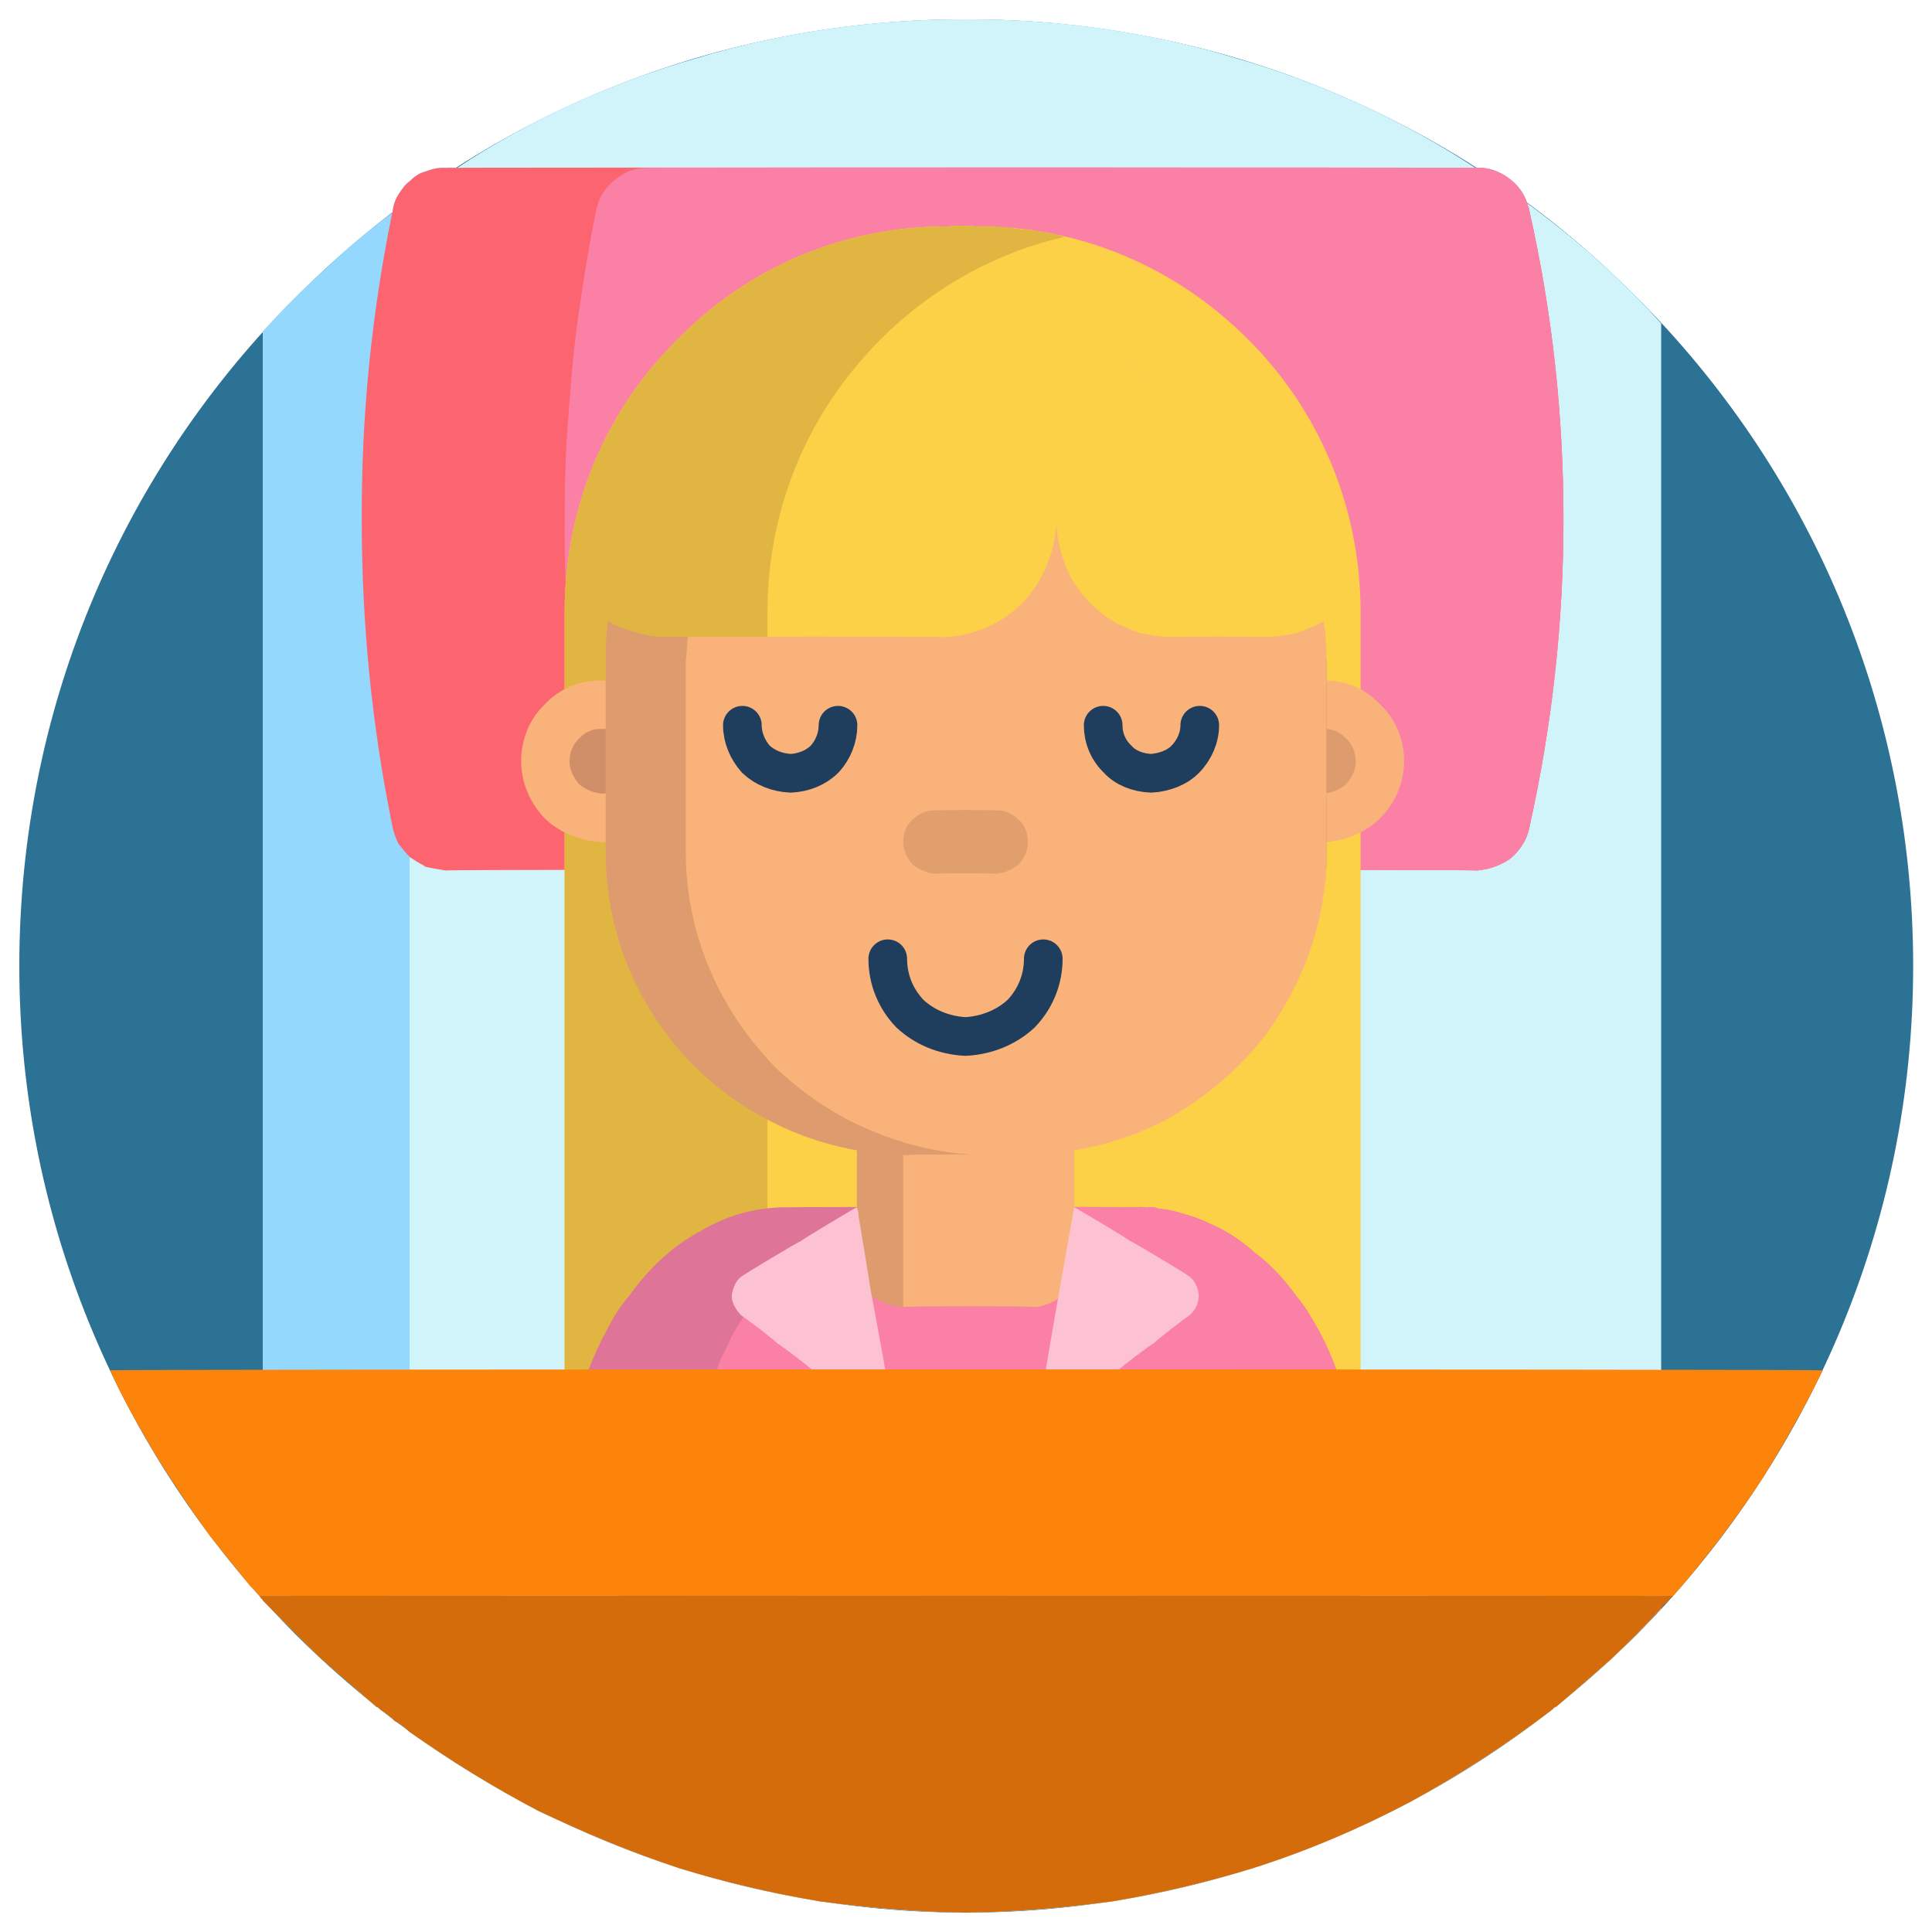 <svg xmlns="http://www.w3.org/2000/svg" version="1.1" xmlns:xlink="http://www.w3.org/1999/xlink" width="100%" height="100%" id="svgWorkerArea" viewBox="0 0 400 400" xmlns:artdraw="https://artdraw.muisca.co" style="background: white;"><defs id="defsdoc"><pattern id="patternBool" x="0" y="0" width="10" height="10" patternUnits="userSpaceOnUse" patternTransform="rotate(35)"><circle cx="5" cy="5" r="4" style="stroke: none;fill: #ff000070;"></circle></pattern></defs><g id="fileImp-789490109" class="cosito"><path id="pathImp-727152593" class="grouped" style="fill:#2c7294" d="M396.1 200C396.1 253.967 374.2 302.967 338.7 338.593 303.2 373.867 254.2 395.867 200 396 145.9 395.867 96.9 373.867 61.4 338.594 25.9 302.967 4 253.967 4 200 4 145.767 25.9 96.767 61.4 61.408 96.9 25.667 145.9 3.967 200 4 254.2 3.967 303.2 25.667 338.7 61.408 374.2 96.767 396.1 145.767 396.1 200 396.1 199.867 396.1 199.867 396.1 200"></path><path id="pathImp-240363194" class="grouped" style="fill:#95d8fd" d="M343.9 66.965C343.9 66.767 343.9 332.867 343.9 333.028 340.6 336.667 337.1 340.167 333.4 343.66 329.7 346.867 325.9 350.267 322.1 353.454 321.9 353.367 321.7 353.367 321.7 353.702 321.7 353.467 321.6 353.767 321.4 353.944 312.2 360.967 302.4 367.367 291.9 373.114 281.7 378.467 270.9 383.167 259.2 386.858 250 389.667 240.4 391.967 230.4 393.657 220.4 394.967 210.4 395.867 200 396 189.7 395.867 179.5 394.967 169.7 393.657 159.7 391.967 150 389.667 140.8 386.858 130.5 383.467 120.8 379.367 111.4 374.904 102 369.967 93.2 364.467 84.8 358.591 83.8 357.667 82.8 356.867 81.7 356.299 80.8 355.367 79.8 354.667 78.7 353.944 78.7 353.867 78.4 353.467 78.4 353.699 78.4 353.467 78 353.367 78 353.454 73.9 349.867 69.8 346.367 65.9 342.884 61.9 338.967 58.2 335.167 54.4 331.351 54.4 331.267 54.4 68.467 54.4 68.642 58.5 64.067 62.9 59.667 67.3 55.751 71.8 51.467 76.4 47.567 81.2 44.089 81.3 43.967 81.3 43.667 81.3 43.867 81.3 43.667 81.3 43.567 81.3 43.645 81.5 42.267 81.9 41.167 82.5 40.264 83.3 39.067 83.9 38.167 84.8 37.543 85.9 36.467 86.9 35.767 88.2 35.488 89.4 34.967 90.9 34.667 92.2 34.748 92.2 34.667 94.7 34.667 94.7 34.748 109.8 24.767 126.4 17.167 144.2 12.077 161.9 6.667 180.7 3.967 200 4 219.4 3.967 238.2 6.667 255.9 12.075 273.6 17.167 290.2 24.767 305.4 34.747 305.4 34.667 305.9 34.667 305.9 34.747 308.2 34.667 310.4 35.467 312.2 36.788 313.9 37.967 315.4 39.667 316.2 42.097 326.2 49.467 335.6 57.667 343.9 66.965 343.9 66.767 343.9 66.767 343.9 66.965"></path><path id="pathImp-540603644" class="grouped" style="fill:#d0f4fa" d="M343.9 66.965C343.9 66.767 343.9 332.867 343.9 333.028 340.6 336.667 337.1 340.167 333.4 343.66 329.7 346.867 325.9 350.267 322.1 353.454 321.9 353.367 321.7 353.367 321.7 353.702 321.7 353.467 321.6 353.767 321.4 353.944 312.2 360.967 302.4 367.367 291.9 373.114 281.7 378.467 270.9 383.167 259.2 386.858 250 389.667 240.4 391.967 230.4 393.657 220.4 394.967 210.4 395.867 200 396 189.7 395.867 179.5 394.967 169.7 393.657 159.7 391.967 150 389.667 140.8 386.858 130.5 383.467 120.8 379.367 111.4 374.904 102 369.967 93.2 364.467 84.8 358.591 84.8 358.367 84.8 37.267 84.8 37.542 85.9 36.467 86.9 35.767 88.2 35.487 89.4 34.967 90.9 34.667 92.2 34.748 92.2 34.667 94.7 34.667 94.7 34.748 109.8 24.767 126.4 17.167 144.2 12.076 161.9 6.667 180.7 3.967 200 4 219.4 3.967 238.2 6.667 255.9 12.075 273.6 17.167 290.2 24.767 305.4 34.747 305.4 34.667 305.9 34.667 305.9 34.747 308.2 34.667 310.4 35.467 312.2 36.788 313.9 37.967 315.4 39.667 316.2 42.097 326.2 49.467 335.6 57.667 343.9 66.965 343.9 66.767 343.9 66.767 343.9 66.965"></path><path id="pathImp-423632008" class="grouped" style="fill:#fc646f" d="M316.6 171.511C316.1 173.967 314.6 176.167 312.7 177.771 310.7 179.167 308.4 179.967 305.9 180.224 305.9 179.967 92.2 179.967 92.2 180.224 90.9 179.967 89.4 179.767 88.2 179.485 86.9 178.767 85.9 178.167 84.8 177.43 83.9 176.467 83.3 175.667 82.5 174.705 81.9 173.467 81.5 172.267 81.3 171.32 76.9 149.967 74.9 128.767 74.9 107.704 74.8 86.267 76.9 65.167 81.2 44.089 81.3 43.967 81.3 43.667 81.3 43.867 81.3 43.667 81.3 43.567 81.3 43.644 81.5 42.267 81.9 41.167 82.5 40.263 83.3 39.067 83.9 38.167 84.8 37.542 85.9 36.467 86.9 35.767 88.2 35.487 89.4 34.967 90.9 34.667 92.2 34.748 92.2 34.667 305.9 34.667 305.9 34.748 308.2 34.667 310.4 35.467 312.2 36.789 313.9 37.967 315.4 39.667 316.2 42.098 316.2 42.167 316.2 42.267 316.4 42.768 316.4 42.767 316.6 43.167 316.6 43.461 321.4 64.667 323.7 85.967 323.7 107.486 323.7 128.767 321.4 149.967 316.6 171.511 316.6 171.267 316.6 171.267 316.6 171.511"></path><path id="pathImp-734467309" class="grouped" style="fill:#fb80a5" d="M316.6 171.511C316.1 173.967 314.6 176.167 312.7 177.771 310.7 179.167 308.4 179.967 305.9 180.224 305.9 179.967 134.3 179.967 134.3 180.224 132.3 179.967 130.3 179.467 128.5 178.675 127 177.467 125.5 176.167 124.7 174.559 124.5 174.467 124.5 174.267 124.5 174.462 124.5 174.267 124.5 174.267 124.5 174.359 124 173.267 123.7 172.267 123.4 171.32 122.9 168.767 122.4 166.267 121.9 163.771 121.8 162.467 121.7 161.667 121.4 160.705 121.3 159.467 121.2 158.467 120.9 157.638 120.7 155.767 120.4 154.267 120.3 152.639 119.9 150.667 119.7 148.967 119.4 147.288 119.2 145.267 119 143.667 118.8 141.943 118.8 141.467 118.8 141.167 118.7 140.909 118.2 135.667 117.8 130.467 117.4 125.513 117 120.267 116.9 115.167 116.9 110.124 116.9 101.967 117 93.767 117.7 85.861 118.3 77.667 119 69.467 120.3 61.598 121.2 55.467 122.2 49.467 123.4 43.644 123.9 40.967 125.4 38.667 127.3 37.258 129.3 35.567 131.5 34.667 134.3 34.748 134.3 34.667 305.9 34.667 305.9 34.748 308.2 34.667 310.4 35.467 312.2 36.789 313.9 37.967 315.4 39.667 316.2 42.098 316.2 42.167 316.2 42.267 316.4 42.768 316.4 42.767 316.6 43.167 316.6 43.461 321.4 64.667 323.7 85.967 323.7 107.486 323.7 128.767 321.4 149.967 316.6 171.511 316.6 171.267 316.6 171.267 316.6 171.511"></path><path id="pathImp-884812378" class="grouped" style="fill:#fcd147" d="M201.8 46.875C201.8 46.667 196.7 46.667 196.7 46.875 174.5 46.667 154.5 55.667 140.3 70.275 125.8 84.467 116.9 104.467 116.9 126.768 116.9 126.667 116.9 295.467 116.9 295.703 116.9 295.467 281.7 295.467 281.7 295.703 281.7 295.467 281.7 126.667 281.7 126.768 281.7 104.467 272.7 84.467 258.4 70.275 243.9 55.667 223.9 46.667 201.8 46.875 201.8 46.667 201.8 46.667 201.8 46.875"></path><path id="pathImp-306506164" class="grouped" style="fill:#e1b541" d="M220.4 49.034C202.8 53.067 187.4 63.167 176.4 76.87 165.4 90.467 158.9 107.767 158.9 126.768 158.9 126.667 158.9 295.467 158.9 295.703 158.9 295.467 116.9 295.467 116.9 295.703 116.9 295.467 116.9 126.667 116.9 126.768 116.9 104.467 125.8 84.467 140.3 70.276 154.5 55.667 174.5 46.667 196.7 46.875 196.7 46.667 201.8 46.667 201.8 46.875 205 46.667 208.2 46.967 211.2 47.423 214.4 47.667 217.4 48.167 220.4 49.034 220.4 48.767 220.4 48.767 220.4 49.034"></path><path id="pathImp-442669494" class="grouped" style="fill:#de7599" d="M281.7 311.582C281.7 311.367 281.7 320.867 281.7 320.996 281.7 320.867 281.7 330.367 281.7 330.409 281.7 330.367 128.2 330.367 128.2 330.409 124 324.867 120.3 319.167 116.9 313.405 116.9 313.267 116.9 312.367 116.9 312.494 116.9 312.367 116.9 311.367 116.9 311.582 116.9 306.367 117.3 301.467 118.2 297.024 118.9 292.167 120.3 287.767 121.8 283.706 122.9 280.867 124.2 277.967 125.5 275.597 126.9 272.867 128.4 270.367 130.2 268.372 134.4 262.467 139.4 257.867 145 254.897 150.7 251.467 156.9 249.867 163.4 249.951 163.4 249.867 235.2 249.867 235.2 249.951 235.9 249.867 236.7 249.867 237.4 250.031 238.3 249.867 239 249.867 239.9 250.272 241.7 250.367 243.4 250.767 245.2 251.384 246.9 251.867 248.5 252.367 250.3 253.266 253.7 254.667 256.9 256.767 259.9 259.459 263.1 261.867 265.9 264.867 268.4 268.364 270.1 270.367 271.6 272.867 273.1 275.593 274.4 277.967 275.7 280.867 276.7 283.707 278.2 287.767 279.6 292.167 280.4 297.022 281.2 301.767 281.7 306.467 281.7 311.582 281.7 311.367 281.7 311.367 281.7 311.582"></path><path id="pathImp-129749669" class="grouped" style="fill:#fb80a5" d="M281.7 311.582C281.7 311.367 281.7 320.867 281.7 320.996 281.7 320.867 281.7 330.367 281.7 330.409 281.7 330.367 143.4 330.367 143.4 330.409 143.4 330.367 143.4 311.367 143.4 311.582 143.4 306.367 143.9 301.467 144.7 297.021 145.5 292.167 146.9 287.767 148.4 283.706 148.9 281.867 149.7 280.467 150.3 279.228 150.9 277.867 151.4 276.867 151.9 275.89 152.7 274.667 153.2 273.667 153.9 272.712 155.3 270.367 156.7 268.267 158.3 266.408 159.9 264.367 161.5 262.467 163.4 260.983 165.4 258.867 167.7 257.267 170 255.869 172.4 254.267 174.9 252.867 177.7 252.179 177.7 251.967 177.8 251.867 177.8 252.117 179.2 251.367 180.8 250.967 182.4 250.797 184.4 250.267 186.4 249.867 188.4 249.984 188.9 249.867 189.4 249.867 190 249.951 190 249.867 235.2 249.867 235.2 249.951 235.9 249.867 236.7 249.867 237.4 250.031 238.3 249.867 239 249.867 239.9 250.272 241.7 250.367 243.4 250.767 245.2 251.384 246.9 251.867 248.5 252.367 250.3 253.266 253.7 254.667 256.9 256.767 259.9 259.459 263.1 261.867 265.9 264.867 268.4 268.364 270.1 270.367 271.6 272.867 273.1 275.593 274.4 277.967 275.7 280.867 276.7 283.707 278.2 287.767 279.6 292.167 280.4 297.022 281.2 301.767 281.7 306.467 281.7 311.582 281.7 311.367 281.7 311.367 281.7 311.582"></path><path id="pathImp-550762160" class="grouped" style="fill:#de9b6e" d="M222.4 229.282C222.4 229.267 222.4 261.267 222.4 261.321 222.4 263.667 221.4 265.967 219.7 267.904 217.9 269.467 215.5 270.367 213 270.632 213 270.367 186.7 270.367 186.7 270.632 184.3 270.367 181.8 269.467 180 267.904 178.4 265.967 177.4 263.667 177.4 261.321 177.4 261.267 177.4 229.267 177.4 229.282 177.4 229.267 222.4 229.267 222.4 229.282 222.4 229.267 222.4 229.267 222.4 229.282"></path><path id="pathImp-743123063" class="grouped" style="fill:#f9b27a" d="M222.4 229.282C222.4 229.267 222.4 262.267 222.4 262.448 222.4 264.667 221.5 266.467 219.9 268.234 218.5 269.467 216.4 270.367 214.3 270.63 214.3 270.367 187 270.367 187 270.63 187 270.367 187 229.267 187 229.282 187 229.267 222.4 229.267 222.4 229.282 222.4 229.267 222.4 229.267 222.4 229.282M107.9 157.635C107.9 161.967 109.7 166.267 112.8 169.459 115.9 172.467 120.3 174.167 124.7 174.357 129.2 174.167 133.3 172.467 136.4 169.459 139.5 166.267 141.4 161.967 141.4 157.635 141.4 152.967 139.5 148.767 136.4 145.811 133.3 142.467 129.2 140.767 124.7 140.913 120.3 140.767 115.9 142.467 112.8 145.811 109.7 148.767 107.9 152.967 107.9 157.635 107.9 157.467 107.9 157.467 107.9 157.635"></path><path id="pathImp-990227676" class="grouped" style="fill:#d08f69" d="M117.9 157.635C117.9 159.267 118.7 160.967 119.9 162.365 121.2 163.467 122.9 164.167 124.7 164.325 126.4 164.167 128 163.467 129.4 162.365 130.5 160.967 131.4 159.267 131.4 157.635 131.4 155.767 130.5 153.967 129.4 152.905 128 151.467 126.4 150.767 124.7 150.946 122.9 150.767 121.2 151.467 119.9 152.905 118.7 153.967 117.9 155.767 117.9 157.635 117.9 157.467 117.9 157.467 117.9 157.635"></path><path id="pathImp-416790028" class="grouped" style="fill:#f9b27a" d="M257.2 157.635C257.2 161.967 258.9 166.267 262.1 169.459 265.2 172.467 269.4 174.167 273.9 174.357 278.4 174.167 282.6 172.467 285.7 169.459 288.9 166.267 290.7 161.967 290.7 157.635 290.7 152.967 288.9 148.767 285.7 145.811 282.6 142.467 278.4 140.767 273.9 140.913 269.4 140.767 265.2 142.467 262.1 145.811 258.9 148.767 257.2 152.967 257.2 157.635 257.2 157.467 257.2 157.467 257.2 157.635"></path><path id="pathImp-4601906" class="grouped" style="fill:#de9b6e" d="M267.2 157.635C267.2 159.267 267.9 160.967 269.2 162.365 270.4 163.467 272.2 164.167 273.9 164.325 275.7 164.167 277.4 163.467 278.7 162.365 279.9 160.967 280.7 159.267 280.7 157.635 280.7 155.767 279.9 153.967 278.7 152.905 277.4 151.467 275.7 150.767 273.9 150.946 272.2 150.767 270.4 151.467 269.2 152.905 267.9 153.967 267.2 155.767 267.2 157.635 267.2 157.467 267.2 157.467 267.2 157.635M142 176.536C142 176.467 142 137.267 142 137.349 142 136.267 142.2 135.267 142.2 134.61 142.2 133.467 142.4 132.667 142.4 131.899 142.4 131.767 137.7 131.767 137.7 131.899 133.9 131.767 130.3 130.767 127 129.237 126.7 128.967 126.3 128.767 125.9 128.661 125.8 129.767 125.5 131.267 125.5 132.965 125.4 134.267 125.4 135.767 125.4 137.35 125.4 137.267 125.4 176.467 125.4 176.535 125.4 193.667 132.4 209.367 143.8 220.817 155.2 231.967 170.7 238.967 188 239.156 188 238.967 204.7 238.967 204.7 239.156 187.4 238.967 171.8 231.867 160.4 220.796 149.2 209.367 142 193.667 142 176.536 142 176.467 142 176.467 142 176.536"></path><path id="pathImp-807881432" class="grouped" style="fill:#de9b6e" d="M274.7 137.349C274.7 136.667 274.6 136.167 274.6 135.774 274.6 135.667 274.6 135.667 274.6 135.774 274.6 136.167 274.6 136.667 274.6 137.348 274.6 137.267 274.6 176.467 274.6 176.535 274.7 182.967 273.6 189.767 271.4 196.261 271.4 196.167 271.4 196.167 271.4 196.261 273.6 189.767 274.7 182.967 274.7 176.534 274.7 176.467 274.7 137.267 274.7 137.349 274.7 137.267 274.7 137.267 274.7 137.349"></path><path id="pathImp-164695846" class="grouped" style="fill:#f9b27a" d="M260.9 96.904C4 3.967 4 3.967 260.9 96.904 260.9 96.767 260.9 96.767 260.9 96.904M230.3 74.804C230.5 74.767 230.9 74.767 231 75.073 230.9 74.767 230.5 74.767 230.3 74.804 230.3 74.667 230.3 74.667 230.3 74.804M258.9 94.53C258.9 94.267 258.9 94.267 258.9 94.53M262.7 99.363C262.9 99.467 262.9 99.767 263.1 100.012 262.9 99.767 262.9 99.467 262.7 99.363 262.7 99.167 262.7 99.167 262.7 99.363M224.3 73.021C4 3.967 4 3.967 224.3 73.021 224.3 72.967 224.3 72.967 224.3 73.021M256.9 92.246C256.9 92.167 256.9 92.167 256.9 92.246M227.3 73.844C227.3 73.767 227.3 73.767 227.3 73.844M241.5 79.953C241.5 79.767 241.5 79.767 241.5 79.953M245.4 82.338C245.5 82.267 245.8 82.467 245.9 82.787 246.3 82.767 246.4 82.967 246.7 83.244 246.4 82.967 246.3 82.767 245.9 82.787 245.8 82.467 245.5 82.267 245.4 82.338 245.4 82.267 245.4 82.267 245.4 82.338M250.3 85.985C250.4 85.967 250.7 86.167 250.9 86.489 250.9 86.267 251.4 86.967 251.4 86.999 251.4 86.967 250.9 86.267 250.9 86.489 250.7 86.167 250.4 85.967 250.3 85.985 250.3 85.767 250.3 85.767 250.3 85.985M252.5 87.97C4 3.967 4 3.967 252.5 87.97 252.5 87.767 252.5 87.767 252.5 87.97M236 77.123C236 76.967 236.7 77.267 236.7 77.459 236.4 77.267 236.3 77.167 236 77.123 236 76.967 236 76.967 236 77.123M247.8 84.106C248 84.167 248.2 84.267 248.4 84.583 248.4 84.467 249.2 84.967 249.2 85.067 249.2 84.967 248.4 84.467 248.4 84.583 248.2 84.267 248 84.167 247.8 84.106 247.8 83.967 247.8 83.967 247.8 84.106M238.8 78.476C239 78.467 239.3 78.467 239.4 78.842 239.4 78.667 239.4 78.667 239.4 78.842 239.4 78.667 238.8 78.267 238.8 78.476 238.8 78.267 238.8 78.267 238.8 78.476M254.7 90.059C4 3.967 4 3.967 254.7 90.059 254.7 89.967 254.7 89.967 254.7 90.059M233.2 75.899C233.2 75.767 233.9 75.967 233.9 76.202 233.7 75.967 233.4 75.967 233.2 75.899 233.2 75.767 233.2 75.767 233.2 75.899M264.4 101.902C264.6 101.967 264.7 102.167 264.7 102.577 264.7 102.167 264.6 101.967 264.4 101.902 264.4 101.767 264.4 101.767 264.4 101.902M214.9 71.414C215.2 71.267 215.4 71.267 215.7 71.504 215.9 71.267 216.2 71.467 216.4 71.603 216.2 71.467 215.9 71.267 215.7 71.504 215.4 71.267 215.2 71.267 214.9 71.414 214.9 71.267 214.9 71.267 214.9 71.414M211.9 239.154C211.9 238.967 204.7 238.967 204.7 239.154 204.7 238.967 204.7 238.967 204.7 239.155 204.8 238.967 204.8 238.967 204.8 239.156 204.8 238.967 211.9 238.967 211.9 239.156 222.4 238.967 232.3 236.467 240.9 232.132 249.4 227.467 256.9 221.167 262.7 213.404 256.9 221.167 249.4 227.467 240.9 232.131 232.3 236.467 222.4 238.967 211.9 239.154 211.9 238.967 211.9 238.967 211.9 239.154M209.7 71.129C209.4 70.967 209.3 70.967 208.9 71.111 208.9 70.967 208.5 70.967 208.4 71.097 208.4 70.967 208.4 70.967 208.4 71.099 208.4 70.967 208.4 70.967 208.4 71.1 208.4 70.967 208.4 70.967 208.4 71.1 208.5 70.967 208.9 70.967 208.9 71.112 209.3 70.967 209.4 70.967 209.7 71.129 209.7 70.967 209.7 70.967 209.7 71.129M211.5 71.179C211.9 70.967 212.2 70.967 212.4 71.229 212.7 70.967 212.9 70.967 213.2 71.289 212.9 70.967 212.7 70.967 212.4 71.229 212.2 70.967 211.9 70.967 211.5 71.179 211.5 70.967 211.5 70.967 211.5 71.179M221.2 72.339C4 3.967 4 3.967 221.2 72.339 221.2 72.267 221.2 72.267 221.2 72.339M217.9 71.802C218.3 71.767 218.5 71.767 218.8 71.93 219 71.767 219.4 71.767 219.7 72.067 219.7 71.767 218.8 71.767 218.8 71.93 218.5 71.767 218.3 71.767 217.9 71.802 217.9 71.667 217.9 71.667 217.9 71.802"></path><path id="pathImp-700095932" class="grouped" style="fill:#f9b27a" d="M274.6 137.348C274.6 136.667 274.6 136.167 274.6 135.774 274.6 134.967 274.6 134.467 274.6 133.952 274.6 133.767 274.6 133.467 274.6 133.698 274.4 132.467 274.4 131.467 274.4 130.688 274.4 130.467 274.4 130.467 274.4 130.392 274.4 130.167 274.2 129.967 274.2 130.096 274.2 129.767 274.2 129.467 274.2 129.381 274.2 129.267 274.1 128.467 274.1 128.667 272.7 129.267 270.9 130.167 269.2 130.837 267.1 131.467 264.7 131.767 262.4 131.898 262.4 131.767 242 131.767 242 131.898 239.9 131.767 237.8 131.467 235.8 131.007 233.9 130.267 231.9 129.467 230.2 128.514 226.8 126.267 223.9 123.267 221.8 119.798 219.9 115.967 218.7 111.767 218.7 107.551 218.7 113.967 215.9 120.267 211.8 124.772 207.5 128.967 201.7 131.767 195.3 131.899 195.3 131.767 142.4 131.767 142.4 131.899 142.4 132.667 142.2 133.467 142.2 134.61 142.2 135.267 142 136.267 142 137.349 142 137.267 142 176.467 142 176.536 142 193.667 149.2 209.367 160.4 220.795 171.8 231.867 187.4 238.967 204.7 239.154 204.7 238.967 211.9 238.967 211.9 239.154 222.4 238.967 232.3 236.467 240.9 232.131 249.4 227.467 256.9 221.167 262.7 213.405 266.4 207.967 269.4 202.267 271.4 196.262 273.6 189.767 274.7 182.967 274.6 176.536 274.6 176.467 274.6 137.267 274.6 137.348 274.6 137.267 274.6 137.267 274.6 137.348"></path><path id="pathImp-722195641" class="grouped" style="fill:#fcd147" d="M237.4 77.803C237.8 77.767 237.9 77.767 238.2 78.135 238.2 77.967 238.8 78.267 238.8 78.475 238.8 78.267 238.2 77.967 238.2 78.135 237.9 77.767 237.8 77.767 237.4 77.803 237.4 77.667 237.4 77.667 237.4 77.803M228.9 74.325C228.9 74.267 228.9 74.267 228.9 74.325M209.7 71.129C210 70.967 210.3 70.967 210.7 71.147 210.3 70.967 210 70.967 209.7 71.129 209.7 70.967 209.7 70.967 209.7 71.129M240.3 79.217C240.4 79.167 240.7 79.267 240.9 79.582 240.9 79.467 241.5 79.767 241.5 79.954 241.3 79.767 240.9 79.467 240.9 79.582 240.7 79.267 240.4 79.167 240.3 79.217 240.3 78.967 240.3 78.967 240.3 79.217M222.7 72.678C222.9 72.667 223.3 72.667 223.4 72.845 223.3 72.667 222.9 72.667 222.7 72.678 222.7 72.467 222.7 72.467 222.7 72.678M216.4 71.603C216.7 71.467 216.9 71.467 217.3 71.698 216.9 71.467 216.7 71.467 216.4 71.603 216.4 71.467 216.4 71.467 216.4 71.603M231.8 75.353C231.9 75.267 232.3 75.467 232.5 75.622 232.5 75.467 232.5 75.467 232.5 75.622 232.3 75.467 231.9 75.267 231.8 75.353 231.8 75.267 231.8 75.267 231.8 75.353M213.2 71.289C213.2 70.967 213.9 71.267 213.9 71.347 213.9 71.267 213.2 70.967 213.2 71.289 213.2 70.967 213.2 70.967 213.2 71.289M225.9 73.431C225.9 73.267 225.9 73.267 225.9 73.431M219.7 72.067C219.7 71.767 220.4 71.967 220.4 72.198 220 71.967 219.9 71.967 219.7 72.067 219.7 71.767 219.7 71.767 219.7 72.067M234.5 76.513C234.9 76.467 235.2 76.467 235.4 76.814 235.5 76.767 235.8 76.767 236 77.122 235.8 76.767 235.5 76.767 235.4 76.814 235.2 76.467 234.9 76.467 234.5 76.513 234.5 76.267 234.5 76.267 234.5 76.513M251.4 86.999C251.4 86.967 251.9 87.267 251.9 87.481 251.9 87.167 251.5 86.967 251.4 86.999 251.4 86.967 251.4 86.967 251.4 86.999M263.7 100.666C263.7 100.767 263.9 100.767 264.1 101.281 264.2 101.467 264.2 101.467 264.4 101.902 264.4 101.767 264.1 101.167 264.1 101.281 263.9 100.767 263.7 100.767 263.7 100.666 263.7 100.467 263.7 100.467 263.7 100.666M253.7 89.035C253.9 89.167 254 89.267 254.2 89.544 254 89.267 253.9 89.167 253.7 89.035 253.7 88.767 253.7 88.767 253.7 89.035M249.2 85.067C249.2 84.967 249.7 85.267 249.7 85.522 249.7 85.267 249.2 84.967 249.2 85.067 249.2 84.967 249.2 84.967 249.2 85.067M246.7 83.244C246.8 83.267 247 83.267 247.3 83.672 247 83.267 246.8 83.267 246.7 83.244 246.7 83.167 246.7 83.167 246.7 83.244M244 81.498C244 81.467 244.7 81.767 244.7 81.914 244.7 81.767 244 81.467 244 81.498 244 81.467 244 81.467 244 81.498M255.9 91.172C256.1 91.267 256.2 91.267 256.4 91.707 256.2 91.267 256.1 91.267 255.9 91.172 255.9 90.967 255.9 90.967 255.9 91.172M259.9 95.737C4 3.967 4 3.967 259.9 95.737 259.9 95.667 259.9 95.667 259.9 95.737M261.7 98.159C261.9 98.267 262.1 98.467 262.2 98.758 262.2 98.667 262.7 99.167 262.7 99.362 262.6 98.967 262.4 98.767 262.2 98.758 262.1 98.467 261.9 98.267 261.7 98.159 261.7 97.967 261.7 97.967 261.7 98.159M257.9 93.408C258.2 93.467 258.2 93.767 258.6 93.967 258.7 93.967 258.7 94.267 258.9 94.531 258.7 93.967 258.2 93.767 257.9 93.408 257.9 93.267 257.9 93.267 257.9 93.408"></path><path id="pathImp-706213444" class="grouped" style="fill:#e29f6e" d="M206.3 180.913C206.3 180.767 193.5 180.767 193.5 180.913 191.9 180.767 190.2 179.967 188.9 178.992 187.7 177.467 187 175.967 187 174.357 187 172.267 187.7 170.767 188.9 169.722 190.2 168.467 191.8 167.667 193.5 167.802 193.5 167.667 206.3 167.667 206.3 167.802 208 167.667 209.7 168.467 210.9 169.722 212.2 170.767 212.8 172.467 212.8 174.357 212.8 175.967 212.2 177.467 210.9 178.992 209.7 179.967 207.9 180.767 206.3 180.913 206.3 180.767 206.3 180.767 206.3 180.913"></path><path id="pathImp-708207335" class="grouped" style="fill:none;stroke:#1f3d5c;stroke-width:8;stroke-linecap:round;stroke-miterlimit:10" d="M183.8 198.5C183.8 202.867 185.5 206.867 188.4 209.881 191.4 212.667 195.4 214.367 199.9 214.595 204.3 214.367 208.4 212.667 211.4 209.881 214.3 206.867 216 202.867 216 198.5M228.4 150.15C228.4 152.767 229.4 155.267 231.4 157.187 233 158.967 235.5 159.967 238.3 160.102 240.9 159.967 243.7 158.967 245.4 157.187 247.3 155.267 248.4 152.667 248.4 150.15M153.7 150.15C153.7 152.767 154.8 155.267 156.5 157.187 158.4 158.967 160.9 159.967 163.7 160.102 166.4 159.967 168.9 158.967 170.7 157.187 172.5 155.267 173.5 152.667 173.5 150.15"></path><path id="pathImp-79876075" class="grouped" style="fill:#fdc2d1" d="M191.2 330.409C191.2 330.367 164.5 330.367 164.5 330.409 164.5 330.367 157.4 319.967 157.4 320.138 157.4 319.967 150.2 309.667 150.2 309.868 149.4 308.767 149.2 307.367 149.3 306.402 149.4 304.867 149.9 303.867 150.9 303.161 150.9 302.967 160.3 293.867 160.3 293.981 160.3 293.867 169.4 284.667 169.4 284.801 169.4 284.667 168.9 283.967 168.9 284.254 168.9 283.967 168.2 283.467 168.2 283.706 168.2 283.467 161 277.967 161 278.209 161 277.967 153.9 272.467 153.9 272.712 153.9 272.467 153.7 272.367 153.7 272.631 153.7 272.367 153.7 272.367 153.7 272.551 152.3 271.267 151.4 269.467 151.5 268.141 151.8 266.367 152.5 264.767 154 263.984 154 263.867 165.8 256.767 165.8 256.967 165.8 256.767 177.4 249.867 177.4 249.95 177.4 249.867 177.7 250.867 177.7 251.033 177.7 250.867 177.8 251.867 177.8 252.116 177.8 251.867 180.4 267.767 180.4 267.911 180.4 267.767 183.3 283.467 183.3 283.706 183.3 283.467 187.2 306.867 187.2 307.058 187.2 306.867 191.2 330.367 191.2 330.409 191.2 330.367 191.2 330.367 191.2 330.409M249.7 309.868C249.7 309.667 242.4 319.967 242.4 320.138 242.4 319.967 235.3 330.367 235.3 330.409 235.3 330.367 208.5 330.367 208.5 330.409 208.5 330.367 212.5 306.867 212.5 307.058 212.5 306.867 216.5 283.467 216.5 283.706 216.5 283.467 219.4 266.767 219.4 266.828 219.4 266.767 222.4 249.867 222.4 249.95 222.4 249.867 234 256.767 234 256.967 234 256.767 245.8 263.867 245.8 263.984 247.2 264.767 248 266.367 248.2 268.141 248.2 269.767 247.5 271.367 246 272.551 246 272.367 238.9 277.867 238.9 278.129 238.9 277.867 231.5 283.467 231.5 283.706 231.5 283.467 230.9 283.967 230.9 284.254 230.9 283.967 230.2 284.667 230.2 284.801 230.2 284.667 239.5 293.867 239.5 293.981 239.5 293.867 248.9 302.967 248.9 303.161 249.9 303.867 250.4 304.867 250.5 306.402 250.7 307.367 250.3 308.767 249.7 309.868 249.7 309.667 249.7 309.667 249.7 309.868"></path><path id="pathImp-258643971" class="grouped" style="fill:#fc840a" d="M377.4 283.706C373.7 291.267 369.4 298.867 364.9 306.105 360.4 312.967 355.2 319.967 349.7 326.581 349.7 326.367 349.7 326.467 349.7 326.619 349.7 326.467 349.7 326.467 349.7 326.658 349.4 326.867 349.1 327.267 348.9 327.583 348.6 327.767 348.4 328.167 348.1 328.503 347.6 328.967 347.1 329.667 346.4 330.409 346.4 330.367 53.7 330.367 53.7 330.409 53 329.667 52.5 328.967 51.9 328.503 48.9 324.867 46.2 321.367 43.4 317.93 39.4 312.367 35.7 306.867 32.3 301.392 28.8 295.467 25.5 289.767 22.8 283.706 22.8 283.467 377.4 283.467 377.4 283.706 377.4 283.467 377.4 283.467 377.4 283.706"></path><path id="pathImp-391954802" class="grouped" style="fill:#d46c0c" d="M346.4 330.409C345.9 330.767 345.6 331.167 345.2 331.724 344.7 331.967 344.4 332.367 343.9 333.027 340.6 336.667 337.1 340.167 333.4 343.659 329.7 346.867 325.9 350.267 322.1 353.453 321.9 353.367 321.7 353.367 321.7 353.701 321.7 353.467 321.6 353.767 321.4 353.943 312.2 360.967 302.4 367.367 291.9 373.113 281.7 378.467 270.9 383.167 259.2 386.857 250 389.667 240.4 391.967 230.4 393.656 220.4 394.967 210.4 395.867 200 395.999 189.7 395.867 179.5 394.967 169.7 393.656 159.7 391.967 150 389.667 140.8 386.857 130.5 383.467 120.8 379.367 111.4 374.903 102 369.967 93.2 364.467 84.8 358.59 83.8 357.667 82.8 356.867 81.7 356.298 80.8 355.367 79.8 354.667 78.7 353.943 78.7 353.867 78.4 353.467 78.4 353.698 78.4 353.467 78 353.367 78 353.453 73.9 349.867 69.8 346.367 65.9 342.884 61.9 338.967 58.2 335.167 54.4 331.351 54.4 331.267 54 330.767 54 330.88 54 330.767 53.7 330.367 53.7 330.409 53.7 330.367 346.4 330.367 346.4 330.409 346.4 330.367 346.4 330.367 346.4 330.409"></path></g></svg>